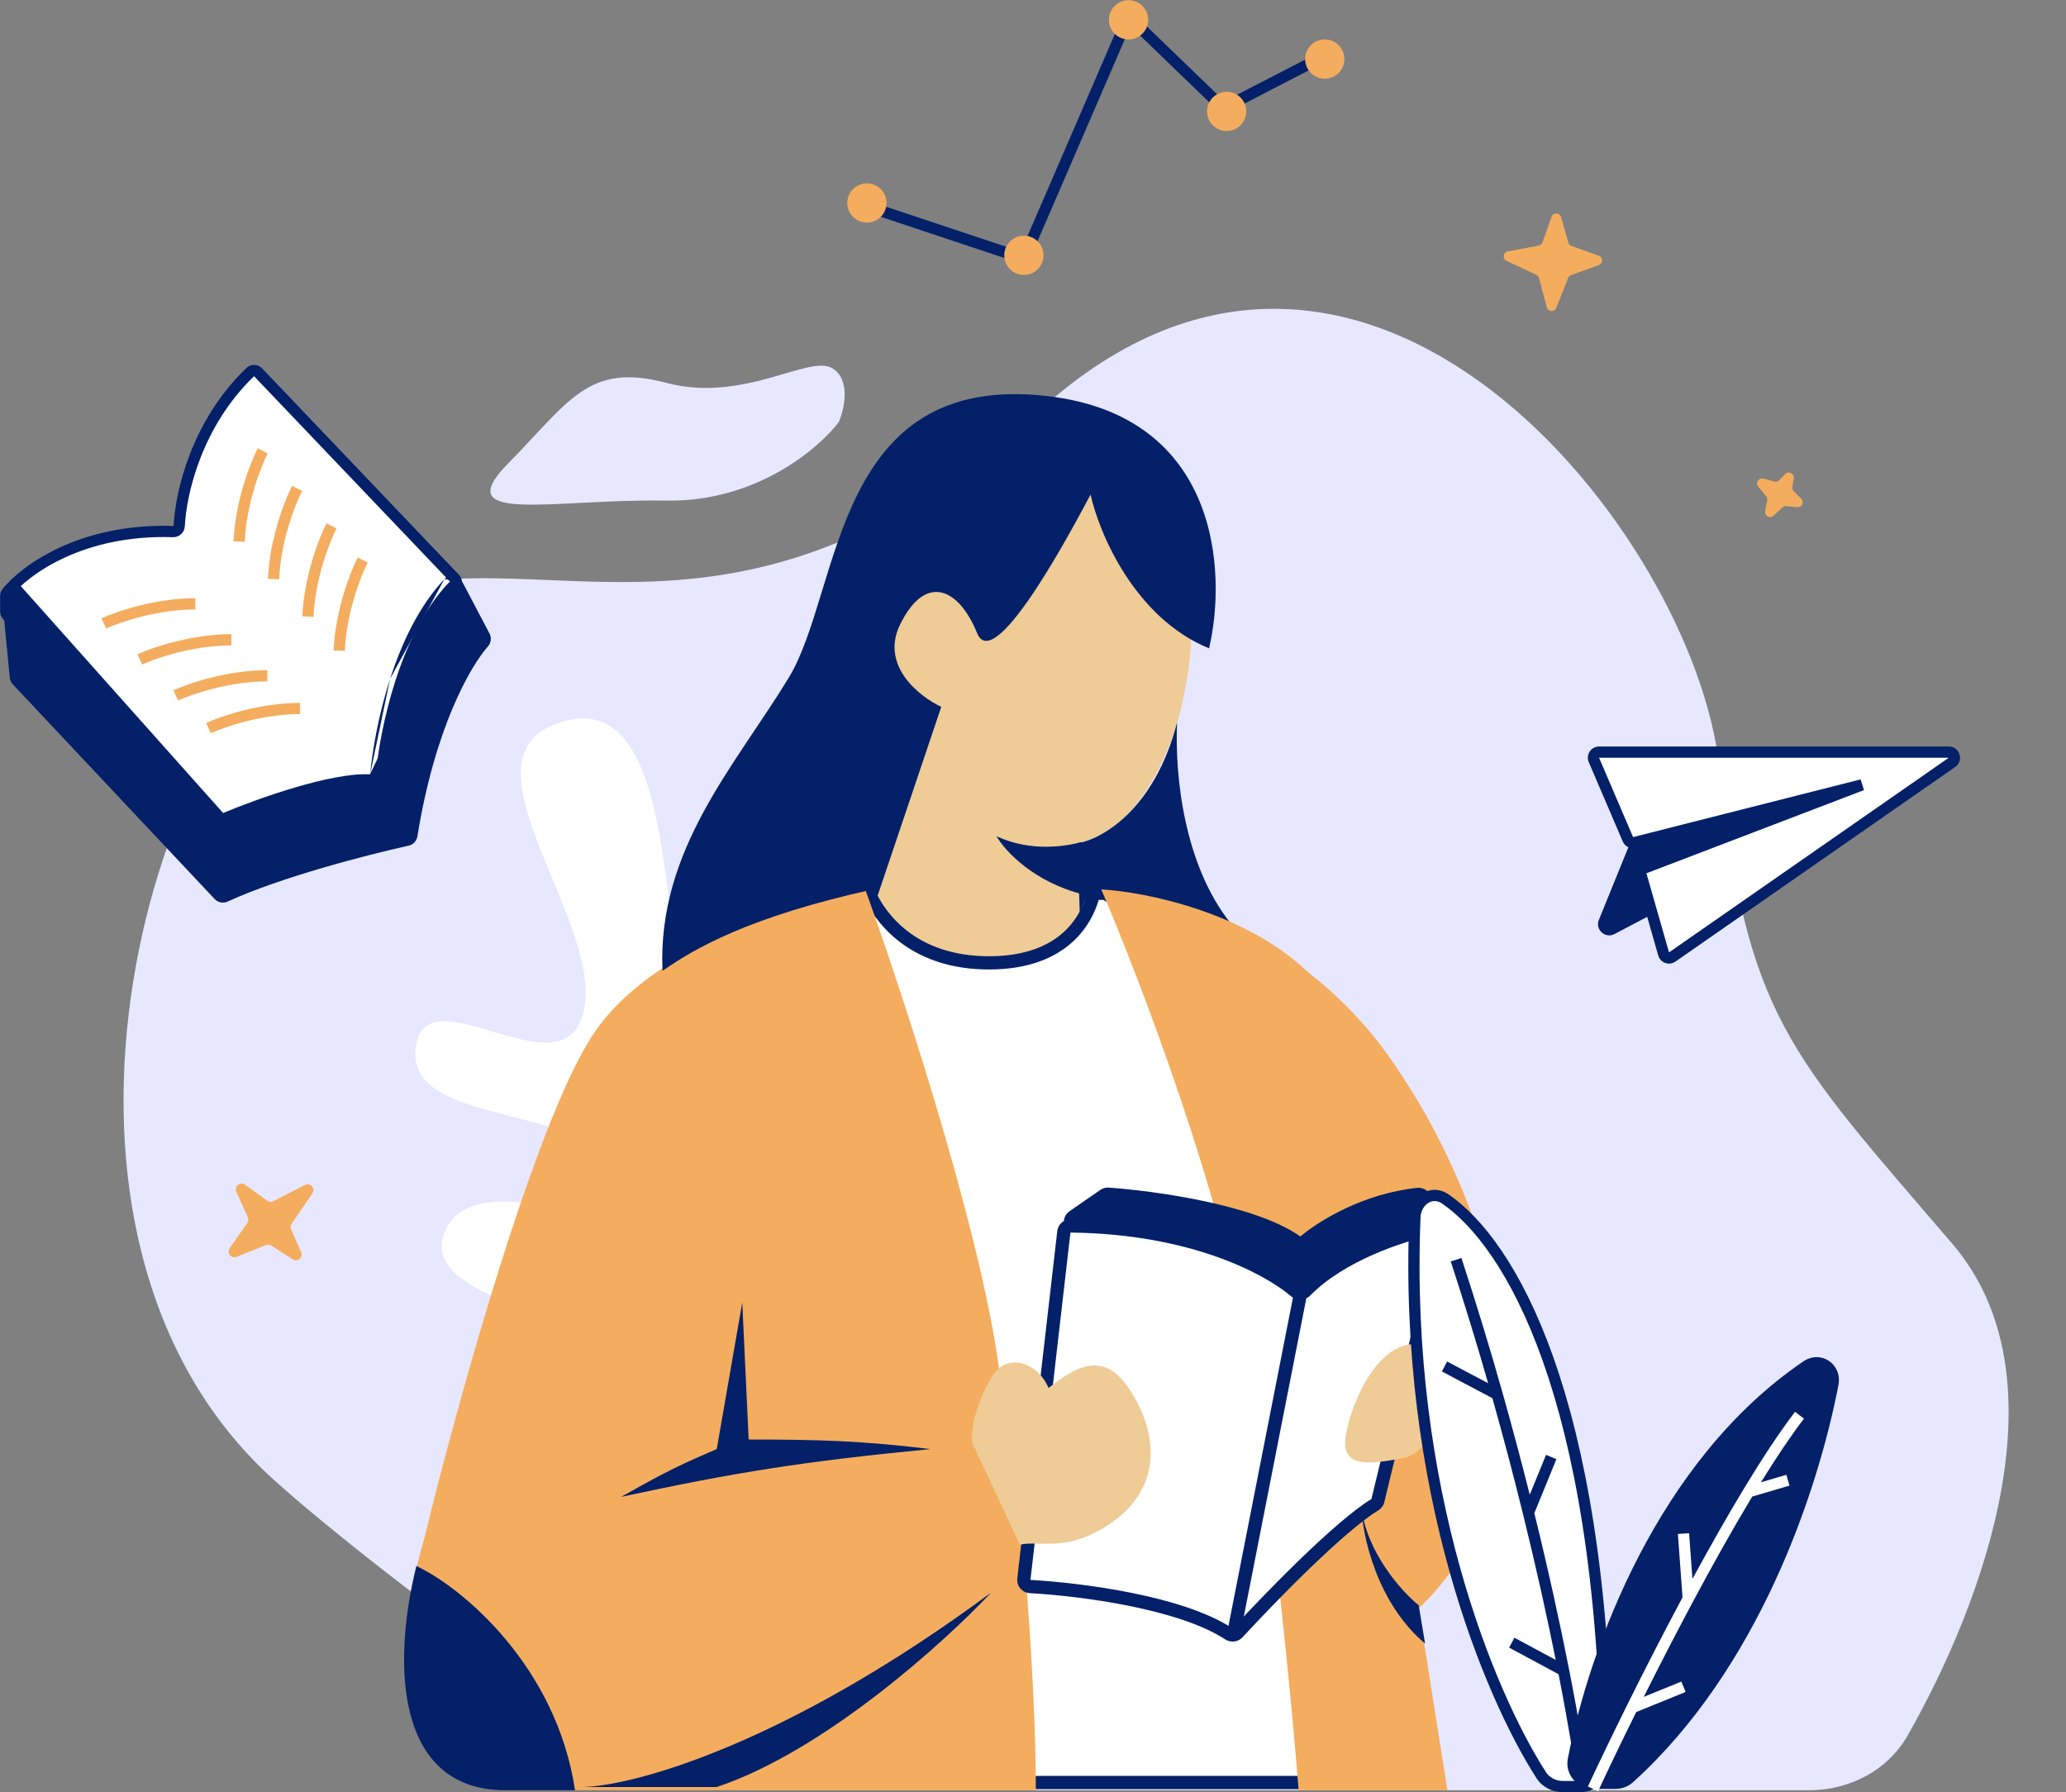 <?xml version="1.0" encoding="UTF-8"?><svg xmlns="http://www.w3.org/2000/svg" xmlns:xlink="http://www.w3.org/1999/xlink" fill="none" height="428.7" preserveAspectRatio="xMidYMid meet" style="fill: none;" version="1.0" viewBox="15.7 41.3 494.3 428.7" width="494.3" zoomAndPan="magnify"><rect x="15.7" y="41.3" width="494.3" height="428.7" fill="#808080" stroke="none"/><g id="change1_1"><path d="M427.023 224.509C433.72 284.652 443.393 292.82 482.828 338.855C509.993 370.567 490.561 424.004 472.128 456.413C467.348 464.817 458.195 469.537 448.515 469.537H194.175C172.63 469.537 93.391 407.43 78.059 392.316C17.046 332.173 52.016 211.144 95.172 187.384C138.328 163.623 187.436 208.916 264.818 139.12C342.2 69.325 420.823 168.821 427.023 224.509Z" fill="#E7E8FF"/></g><g id="change1_2"><path d="M175.071 161.046C196.432 161.441 211.513 148.69 216.383 142.264C217.727 139.134 219.305 132.182 214.872 129.414C209.33 125.954 193.712 137.816 175.071 132.874C156.43 127.931 151.895 137.322 137.285 152.149C122.674 166.977 148.368 160.552 175.071 161.046Z" fill="#E7E8FF"/></g><g id="change2_1"><path d="M229.555 414.503H164.262C146.088 407.552 121.855 399.212 127.913 383.225C133.971 367.239 164.262 388.786 172.339 373.494C180.417 358.203 115.124 356.118 121.855 336.656C128.586 317.194 169.647 342.216 164.262 323.449C158.877 304.683 113.104 311.633 115.124 292.172C117.143 272.71 151.473 304.683 155.511 282.441C159.55 260.198 122.528 220.58 151.473 213.629C180.417 206.679 172.339 278.965 182.436 282.441C192.533 285.916 201.957 248.382 216.093 265.064C230.228 281.746 205.996 319.279 216.093 336.656C226.19 354.032 240.325 289.391 256.48 319.279C269.404 343.189 243.915 392.724 229.555 414.503Z" fill="#fff"/></g><g id="change3_1"><path d="M231.162 238.115L225.244 256.981L226.577 277.619C235.938 279.944 255.027 284.638 256.498 284.808C257.97 284.979 269.826 277.042 275.571 273.052L273.465 243.015C289.512 239.659 297.237 217.527 299.094 206.88C307.891 163.209 279.102 154.288 273.585 153.649C268.067 153.01 233.121 148.962 224.258 185.177C217.168 214.149 225.906 232.541 231.162 238.115Z" fill="#EFCB96"/></g><g id="change2_2"><path d="M252.34 271.621C233.824 271.621 226.109 260.523 223.64 254.974L217.16 256.824L257.895 467.688H264.375H356.657L301.407 267.922L280.114 254.974H277.336C276.102 260.523 270.856 271.621 252.34 271.621Z" fill="#fff"/></g><g id="change4_1"><path clip-rule="evenodd" d="M224.529 253.074L225.089 254.331C227.384 259.491 234.629 270.038 252.34 270.038C261.257 270.038 266.797 267.377 270.246 264.212C273.726 261.02 275.221 257.182 275.789 254.63L276.065 253.391H280.558L302.767 266.895L358.739 469.271H256.586L215.329 255.7L224.529 253.074ZM278.566 256.557C277.723 259.469 275.941 263.287 272.39 266.545C268.279 270.316 261.939 273.204 252.34 273.204C234.295 273.204 225.964 263.043 222.79 256.863L218.991 257.948L259.203 466.104H354.575L300.046 268.948L279.669 256.557H278.566Z" fill="#032068" fill-rule="evenodd"/></g><g id="change5_1"><path d="M254.194 365.03C249.009 331.736 231.049 277.17 222.717 254.049C206.979 256.823 171.984 267.552 157.912 288.268C143.84 308.984 124.892 377.669 117.177 409.422C108.845 438.092 108.845 469.537 140.322 469.537H263.524C263.524 448.801 261.551 422.67 260.564 412.197C258.55 395.63 256.335 378.779 254.194 365.03Z" fill="#F4AD5E"/></g><g id="change4_2"><path d="M240.905 210.381L225.693 255.496C225.285 255.584 224.901 254.704 224.901 253.975C194.807 260.579 181.74 268.271 174.207 273.539C172.914 244.527 191.765 224.241 204.44 203.364C217.115 182.487 214.809 130.082 266.309 136.047C307.508 140.819 309.251 178.262 304.973 196.387C287.177 189.112 278.659 168.822 276.624 159.586C274.252 163.967 253.82 203.497 249.475 192.752C245.13 182.008 237.174 178.293 231.083 190.622C226.21 200.485 235.601 207.904 240.905 210.381Z" fill="#032068"/></g><g id="change4_3"><path d="M310.09 262.1C299.033 248.157 296.75 227.09 297.323 214.122C291.906 235.094 279.161 242.122 273.466 243.014L274.032 259.454C274.247 259.469 276.196 253.897 276.41 253.913C292.239 255.088 303.125 259.364 309.879 262.017L310.09 262.1Z" fill="#032068"/></g><g id="change4_4"><path d="M153.279 469.537C148.835 439.942 126.431 421.137 115.321 415.896C109.319 440.078 110.692 469.537 136.615 469.537H153.279Z" fill="#032068"/></g><g id="change4_5"><path d="M254.131 241.336C262.618 245.299 271.237 243.599 274.445 242.73L274.912 255.259C263.311 252.426 256.192 244.989 254.131 241.336Z" fill="#032068"/></g><g id="change5_2"><path clip-rule="evenodd" d="M279.182 254.048C288.44 275.627 308.437 328.035 314.362 365.029C320.287 402.022 324.854 449.498 326.397 469.536H345.97H362.001L355.124 426.022L356.658 424.534C383.529 397.411 375.82 352.733 368.606 333.784C364.659 322.947 358.768 309.478 348.523 294.741C342.653 286.297 335.707 279.334 328.535 273.752C313.563 259.435 289.611 254.643 279.182 254.048Z" fill="#F4AD5E" fill-rule="evenodd"/></g><g id="change4_6"><path d="M279.864 327.235L272.491 332.335C271.525 333.003 271.597 334.451 272.623 335.021L324.425 363.77C324.989 364.083 325.688 364.023 326.191 363.617L360.138 336.198C360.765 335.692 360.912 334.796 360.479 334.117L356.411 327.731C356.094 327.233 355.524 326.951 354.936 327.014C342.436 328.36 332.36 334.529 327.92 338.216C327.311 338.722 326.434 338.748 325.787 338.293C315.499 331.063 292.13 327.763 280.862 326.958C280.504 326.933 280.159 327.032 279.864 327.235Z" fill="#032068"/></g><g id="change4_7"><path clip-rule="evenodd" d="M280.765 328.538L273.393 333.637L325.194 362.386L359.142 334.967L355.08 328.591C342.98 329.901 333.199 335.891 328.933 339.434C327.762 340.406 326.095 340.446 324.875 339.588C320.012 336.171 311.873 333.589 303.36 331.764C294.915 329.955 286.339 328.937 280.765 328.538ZM278.962 325.934C279.542 325.533 280.243 325.327 280.975 325.379C286.67 325.786 295.404 326.821 304.024 328.668C312.584 330.503 321.274 333.186 326.699 336.999C326.773 337.051 326.86 337.037 326.907 336.999C331.518 333.169 341.878 326.828 354.766 325.44C355.97 325.31 357.116 325.889 357.748 326.881L361.816 333.267C362.681 334.625 362.388 336.417 361.135 337.429L327.187 364.848C326.182 365.66 324.785 365.781 323.655 365.154L271.854 336.405C269.801 335.265 269.658 332.369 271.589 331.033L278.962 325.934L279.85 327.215L278.962 325.934Z" fill="#032068" fill-rule="evenodd"/></g><g id="change2_3"><path d="M260.665 419.03L270.233 335.949C270.325 335.15 271.012 334.545 271.817 334.554C300.715 334.86 318.896 344.439 325.644 350.185C326.34 350.778 327.394 350.743 328.035 350.092C336.543 341.462 350.812 336.729 358.886 334.998C359.997 334.76 360.942 335.77 360.675 336.873L345.367 400.229C345.265 400.653 344.998 401.009 344.626 401.237C336.216 406.376 319.924 423.075 311.814 431.876C311.264 432.472 310.361 432.554 309.681 432.11C298.093 424.547 274.371 421.498 262.162 420.805C261.243 420.753 260.56 419.944 260.665 419.03Z" fill="#fff"/></g><g id="change4_8"><path clip-rule="evenodd" d="M271.807 336.137C300.379 336.441 318.185 345.914 324.616 351.39C325.93 352.509 327.927 352.459 329.165 351.203C337.306 342.945 351.115 338.297 359.119 336.567L343.826 399.857C343.825 399.861 343.824 399.863 343.822 399.866C343.821 399.868 343.818 399.872 343.812 399.876C343.809 399.879 343.804 399.883 343.799 399.886C339.425 402.558 333.135 408.136 327.007 414.044C320.841 419.987 314.719 426.386 310.648 430.803C310.647 430.804 310.647 430.805 310.647 430.805C310.646 430.805 310.646 430.805 310.646 430.805C310.647 430.805 310.647 430.805 310.647 430.805C310.646 430.805 310.641 430.807 310.632 430.808C310.612 430.81 310.581 430.806 310.548 430.785C304.489 426.83 295.413 424.131 286.468 422.329C277.476 420.517 268.417 419.574 262.252 419.224C262.248 419.224 262.246 419.224 262.246 419.223L262.245 419.223L262.245 419.223C262.245 419.223 262.243 419.222 262.242 419.22C262.241 419.219 262.24 419.219 262.24 419.218C262.24 419.218 262.24 419.217 262.24 419.217C262.24 419.217 262.24 419.217 262.239 419.217C262.239 419.217 262.239 419.217 262.24 419.217M268.659 335.768C268.844 334.162 270.218 332.954 271.834 332.971C301.054 333.28 319.606 342.963 326.672 348.98C326.704 349.008 326.749 349.025 326.801 349.023C326.852 349.021 326.886 349.002 326.906 348.981C335.747 340.013 350.394 335.199 358.554 333.45C360.862 332.955 362.743 335.064 362.216 337.244L346.908 400.6C346.703 401.447 346.17 402.149 345.453 402.587C341.416 405.054 335.356 410.395 329.208 416.322C323.098 422.213 317.019 428.565 312.98 432.948C311.869 434.154 310.095 434.272 308.815 433.436C303.285 429.827 294.707 427.219 285.841 425.433C277.023 423.656 268.117 422.729 262.072 422.386C260.245 422.282 258.881 420.668 259.091 418.849L268.659 335.768Z" fill="#032068" fill-rule="evenodd"/></g><g id="change4_9"><path clip-rule="evenodd" d="M309.298 431.855L325.329 350.257L328.439 350.867L312.408 432.465L309.298 431.855Z" fill="#032068" fill-rule="evenodd"/></g><g id="change4_10"><path d="M252.837 422.246C203.37 458.851 167.083 468.511 155.124 468.765H187.186C212.836 460.224 241.641 434.194 252.837 422.246Z" fill="#032068"/></g><g id="change4_11"><path d="M164.284 399.368C191.61 393.489 207.734 390.899 238.332 387.929C221.936 385.939 211.614 385.641 194.819 385.641L193.292 352.849L187.185 387.929C175.749 392.775 172.037 395.083 164.284 399.368Z" fill="#032068"/></g><g id="change3_2"><path d="M351.526 390.051C358.542 388.685 362.937 374.863 364.257 368.123C364.851 364.356 362.986 363.445 355.048 362.813C345.126 362.024 338.861 377.25 337.673 384.784C336.485 392.317 342.756 391.759 351.526 390.051Z" fill="#EFCB96"/></g><g id="change3_3"><path d="M248.357 386.515L259.706 410.807C263.538 409.864 269.431 411.972 277.095 408.201C294.444 399.663 293.38 384.629 285.717 373.315C279.586 364.263 272.963 368.286 266.577 373.315C263.937 367.102 256.642 364.733 253.108 370.485C249.682 376.06 247.783 382.752 248.357 386.515Z" fill="#EFCB96"/></g><g id="change4_12"><path d="M341.391 401.656C342.613 412.638 351.061 421.992 355.132 425.297L356.659 434.448C345.055 424.687 341.646 408.52 341.391 401.656Z" fill="#032068"/></g><g id="change2_4"><path d="M57.119 168.46C35.28 167.723 21.747 177.587 17.347 183.037C17.163 183.266 17.071 183.548 17.071 183.842V187.572C17.071 187.901 17.192 188.219 17.412 188.465L68.178 245.385C68.508 245.754 69.013 245.913 69.494 245.797L107.089 236.774C107.551 236.663 107.921 236.316 108.06 235.861L124.82 181.01C124.962 180.546 124.842 180.042 124.507 179.691L77.444 130.35C76.94 129.822 76.103 129.794 75.577 130.299C62.781 142.602 58.982 159.052 58.578 167.11C58.54 167.879 57.889 168.485 57.119 168.46Z" fill="#fff"/></g><g id="change4_13"><path clip-rule="evenodd" d="M76.485 131.289C64.025 143.283 60.311 159.352 59.919 167.177C59.844 168.667 58.587 169.852 57.074 169.801C35.696 169.08 22.574 178.723 18.414 183.853V187.572L69.18 244.492L106.776 235.469L123.536 180.617L76.485 131.289ZM74.647 129.332C75.723 128.297 77.412 128.371 78.415 129.424L125.479 178.764C126.148 179.466 126.387 180.474 126.104 181.402L109.343 236.253C109.065 237.163 108.327 237.857 107.402 238.079L69.807 247.102C68.845 247.333 67.835 247.017 67.177 246.279L16.41 189.359C15.972 188.867 15.729 188.231 15.729 187.572V183.842C15.729 183.268 15.909 182.681 16.303 182.194C20.966 176.418 34.902 166.367 57.165 167.118C57.176 167.118 57.192 167.115 57.21 167.098C57.229 167.081 57.237 167.061 57.238 167.043C57.653 158.757 61.533 141.939 74.647 129.332Z" fill="#032068" fill-rule="evenodd"/></g><g id="change4_14"><path d="M69.596 255.743C82.442 249.832 103.333 244.451 113.196 242.269C113.738 242.149 114.152 241.702 114.24 241.154C118.456 214.975 127.031 200.041 131.422 195.059C131.81 194.618 131.905 193.988 131.631 193.468L125.094 181.048C124.679 180.26 123.626 180.088 123.013 180.734C111.332 193.057 106.649 215.379 105.606 226.561C105.534 227.336 104.838 227.894 104.06 227.859C95.087 227.458 78.111 233.472 69.599 237.006C69.067 237.226 68.455 237.089 68.073 236.66L19.805 182.541C18.941 181.572 17.342 182.272 17.467 183.564L19.375 203.276C19.403 203.572 19.529 203.85 19.733 204.066L68.042 255.443C68.442 255.868 69.065 255.987 69.596 255.743Z" fill="#032068"/></g><g id="change4_15"><path clip-rule="evenodd" d="M123.93 181.718C118.316 187.669 114.321 196.086 111.597 204.489C108.87 212.903 107.456 221.181 106.943 226.686C106.798 228.235 105.43 229.264 104 229.2C99.757 229.011 93.459 230.352 87.036 232.245C80.662 234.123 74.335 236.493 70.113 238.246C69.058 238.684 67.837 238.412 67.071 237.553L18.803 183.435L20.711 203.147L69.02 254.523L69.022 254.525L69.022 254.525L69.024 254.526C69.025 254.526 69.026 254.526 69.028 254.526C69.029 254.526 69.031 254.526 69.034 254.524C82.022 248.548 103.033 243.143 112.906 240.958C112.902 240.959 112.903 240.961 112.907 240.956C112.912 240.951 112.914 240.946 112.915 240.941C117.158 214.593 125.808 199.398 130.415 194.172L131.422 195.059L130.415 194.172C130.435 194.149 130.443 194.126 130.445 194.112C130.446 194.099 130.444 194.095 130.443 194.093L123.93 181.718ZM126.282 180.423L125.094 181.048L123.969 181.64M126.282 180.423C125.463 178.867 123.32 178.459 122.039 179.811L126.282 180.423ZM122.039 179.811C116.001 186.179 111.833 195.056 109.043 203.661L122.039 179.811ZM109.043 203.661C106.248 212.285 104.799 220.759 104.27 226.436L109.043 203.661ZM126.282 180.423L132.819 192.843C133.369 193.888 133.161 195.115 132.429 195.947C128.253 200.685 119.754 215.356 115.566 241.367C115.392 242.448 114.577 243.338 113.486 243.58C103.633 245.76 82.863 251.116 70.157 256.963C69.106 257.446 67.862 257.211 67.064 256.362L18.755 204.986L19.733 204.066L18.755 204.986C18.348 204.553 18.096 203.997 18.038 203.405L16.131 183.693C15.881 181.109 19.079 179.71 20.806 181.648L69.074 235.766C69.075 235.767 69.075 235.767 69.075 235.767C69.075 235.767 69.076 235.767 69.076 235.767C69.077 235.768 69.079 235.768 69.079 235.768C69.08 235.767 69.082 235.767 69.084 235.766C73.375 233.985 79.793 231.581 86.277 229.669C92.714 227.772 99.39 226.307 104.12 226.518C104.17 226.52 104.213 226.503 104.242 226.48C104.255 226.469 104.262 226.459 104.265 226.454C104.267 226.449 104.269 226.445 104.27 226.436M126.282 180.423L125.094 181.048L126.282 180.423Z" fill="#032068" fill-rule="evenodd"/></g><g id="change5_3"><path clip-rule="evenodd" d="M62.453 187.078C53.311 187.078 44.376 190.141 41.107 191.649L39.982 189.212C43.495 187.591 52.817 184.394 62.453 184.394V187.078ZM71.06 195.685C61.917 195.685 52.983 198.748 49.714 200.256L48.589 197.819C52.101 196.198 61.424 193.001 71.06 193.001V195.685ZM79.667 204.292C70.524 204.292 61.59 207.355 58.321 208.863L57.196 206.426C60.708 204.805 70.031 201.608 79.667 201.608V204.292ZM87.492 212.117C78.349 212.117 69.415 215.179 66.146 216.688L65.021 214.25C68.533 212.629 77.856 209.432 87.492 209.432V212.117Z" fill="#F4AD5E" fill-rule="evenodd"/></g><g id="change5_4"><path clip-rule="evenodd" d="M71.579 170.791C71.993 161.164 75.589 151.988 77.359 148.548L79.746 149.777C78.098 152.978 74.654 161.773 74.261 170.907L71.579 170.791ZM79.808 179.761C80.222 170.133 83.817 160.957 85.588 157.518L87.975 158.746C86.327 161.947 82.883 170.742 82.49 179.876L79.808 179.761ZM88.036 188.73C88.451 179.103 92.046 169.926 93.817 166.487L96.204 167.716C94.555 170.917 91.112 179.711 90.718 188.845L88.036 188.73ZM95.517 196.884C95.931 187.257 99.527 178.08 101.297 174.641L103.684 175.869C102.036 179.071 98.592 187.865 98.199 196.999L95.517 196.884Z" fill="#F4AD5E" fill-rule="evenodd"/></g><g id="change4_16"><path d="M398.236 261.346L405.188 244.233C405.476 243.525 406.051 242.974 406.77 242.716L456.939 224.745C457.655 224.489 458.447 224.548 459.117 224.909L463.798 227.43C465.69 228.449 465.678 231.167 463.777 232.169L401.975 264.731C399.76 265.898 397.294 263.665 398.236 261.346Z" fill="#032068"/></g><g id="change2_5"><path d="M481.952 221.212H398.286C397.323 221.212 396.673 222.198 397.053 223.083L405.188 242.067C405.448 242.674 406.112 243.001 406.752 242.839L461.194 229.037L409.137 248.941C408.486 249.19 408.134 249.894 408.325 250.564L413.731 269.484C413.984 270.369 415.033 270.743 415.788 270.217L482.719 223.657C483.798 222.906 483.267 221.212 481.952 221.212Z" fill="#fff"/></g><g id="change4_17"><path clip-rule="evenodd" d="M395.819 223.612C395.06 221.841 396.359 219.87 398.286 219.87H481.952C484.581 219.87 485.643 223.257 483.485 224.759L416.555 271.319L415.788 270.217L416.555 271.319C415.043 272.37 412.946 271.623 412.44 269.852L407.035 250.932C406.652 249.594 407.357 248.185 408.657 247.687L439.291 235.975L407.082 244.14C405.801 244.465 404.475 243.81 403.954 242.595L395.819 223.612ZM481.952 222.555H398.286L406.422 241.538L460.864 227.736L461.673 230.291L409.616 250.195L415.022 269.115L481.952 222.555Z" fill="#032068" fill-rule="evenodd"/></g><g id="change4_18"><path clip-rule="evenodd" d="M285.244 42.945L308.637 65.531L332.038 53.453L333.269 55.839L308.157 68.8L286.169 47.569L261.411 104.821L222.686 91.912L223.535 89.366L259.925 101.495L285.244 42.945Z" fill="#032068" fill-rule="evenodd"/></g><g id="change5_5"><path d="M227.805 89.857C227.805 92.449 225.703 94.551 223.11 94.551C220.518 94.551 218.416 92.449 218.416 89.857C218.416 87.264 220.518 85.162 223.11 85.162C225.703 85.162 227.805 87.264 227.805 89.857Z" fill="#F4AD5E"/></g><g id="change5_6"><path d="M265.363 102.376C265.363 104.969 263.261 107.07 260.668 107.07C258.075 107.07 255.973 104.969 255.973 102.376C255.973 99.783 258.075 97.681 260.668 97.681C263.261 97.681 265.363 99.783 265.363 102.376Z" fill="#F4AD5E"/></g><g id="change5_7"><path d="M290.401 46.039C290.401 48.632 288.299 50.734 285.706 50.734C283.113 50.734 281.012 48.632 281.012 46.039C281.012 43.447 283.113 41.345 285.706 41.345C288.299 41.345 290.401 43.447 290.401 46.039Z" fill="#F4AD5E"/></g><g id="change5_8"><path d="M313.874 67.948C313.874 70.541 311.773 72.643 309.18 72.643C306.587 72.643 304.485 70.541 304.485 67.948C304.485 65.355 306.587 63.253 309.18 63.253C311.773 63.253 313.874 65.355 313.874 67.948Z" fill="#F4AD5E"/></g><g id="change5_9"><path d="M337.348 55.429C337.348 58.022 335.246 60.123 332.653 60.123C330.06 60.123 327.959 58.022 327.959 55.429C327.959 52.836 330.06 50.734 332.653 50.734C335.246 50.734 337.348 52.836 337.348 55.429Z" fill="#F4AD5E"/></g><g id="change5_10"><path d="M88.663 324.753L81.085 328.622C80.624 328.858 80.071 328.816 79.652 328.515L74.316 324.679C73.168 323.854 71.666 325.086 72.246 326.377L74.991 332.49C75.191 332.937 75.141 333.456 74.86 333.857L70.65 339.852C69.859 340.979 71.011 342.444 72.288 341.936L79.36 339.123C79.775 338.958 80.244 339.004 80.618 339.246L85.735 342.549C86.888 343.293 88.305 342.079 87.752 340.821L85.352 335.361C85.159 334.922 85.207 334.415 85.477 334.018L90.429 326.769C91.239 325.583 89.941 324.101 88.663 324.753Z" fill="#F4AD5E"/></g><g id="change5_11"><path d="M384.74 99.28L386.924 93.144C387.313 92.051 388.871 92.102 389.188 93.218L390.931 99.335C391.036 99.706 391.313 100.002 391.674 100.131L398.21 102.473C399.263 102.851 399.263 104.344 398.21 104.721L391.604 107.088C391.283 107.203 391.026 107.451 390.899 107.769L388.037 114.948C387.612 116.014 386.078 115.922 385.783 114.812L383.921 107.808C383.831 107.467 383.594 107.183 383.275 107.034L376.151 103.699C375.104 103.208 375.299 101.658 376.435 101.444L383.839 100.051C384.255 99.973 384.598 99.68 384.74 99.28Z" fill="#F4AD5E"/></g><g id="change5_12"><path d="M441.369 156.179L442.855 154.694C443.674 153.875 445.059 154.592 444.868 155.736L444.532 157.75C444.468 158.13 444.592 158.517 444.862 158.79L446.658 160.597C447.447 161.391 446.807 162.74 445.695 162.627L443.09 162.362C442.751 162.327 442.413 162.441 442.163 162.673L440.012 164.668C439.172 165.447 437.826 164.703 438.035 163.573L438.516 160.975C438.58 160.628 438.488 160.27 438.264 159.998L436.376 157.704C435.64 156.809 436.48 155.493 437.598 155.79L440.225 156.488C440.634 156.596 441.07 156.479 441.369 156.179Z" fill="#F4AD5E"/></g><g id="change2_6"><path d="M354.224 332.473C351.566 397.658 371.982 446.538 384.429 465.906C385.562 467.67 387.527 468.658 389.623 468.658H393.671C397.251 468.658 400.152 465.701 400.095 462.121C398.7 374.759 376.879 338.625 361.472 328.078C358.181 325.825 354.386 328.488 354.224 332.473Z" fill="#fff"/></g><g id="change4_19"><path clip-rule="evenodd" d="M357.398 329.067C356.411 329.698 355.629 330.944 355.565 332.528C352.918 397.426 373.254 446.035 385.558 465.181C386.424 466.529 387.945 467.315 389.623 467.315H393.671C396.498 467.315 398.798 464.975 398.753 462.143C398.057 418.562 392.267 387.841 384.773 366.743C377.272 345.623 368.099 334.241 360.714 329.185C359.53 328.375 358.342 328.464 357.398 329.067ZM355.952 326.805C357.768 325.645 360.123 325.528 362.23 326.97C370.252 332.461 379.693 344.42 387.303 365.844C394.92 387.291 400.738 418.318 401.437 462.1C401.506 466.426 398.003 470 393.671 470H389.623C387.108 470 384.7 468.811 383.3 466.632C370.709 447.04 350.213 397.889 352.882 332.418C352.98 330.018 354.177 327.94 355.952 326.805Z" fill="#032068" fill-rule="evenodd"/></g><g id="change4_20"><path d="M447.143 366.967C412.28 390.643 395.926 435.643 390.813 461.953C390.067 465.789 393.083 469.213 396.991 469.213H402.193C403.747 469.213 405.256 468.657 406.408 467.615C436.341 440.543 450.558 398.431 455.554 372.641C456.526 367.619 451.374 364.093 447.143 366.967Z" fill="#032068"/></g><g id="change4_21"><path clip-rule="evenodd" d="M365.351 342.213C368.97 353.242 372.244 364.059 375.188 374.466C377.572 382.894 379.74 391.054 381.7 398.841L385.596 389.314L388.081 390.33L382.797 403.25C386.242 417.241 388.995 429.918 391.106 440.639C393.55 453.05 395.137 462.85 395.942 469.04L393.28 469.386C392.498 463.373 390.961 453.856 388.594 441.78L376.764 435.419L378.036 433.054L387.917 438.368C385.87 428.188 383.273 416.386 380.086 403.468C377.921 394.69 375.483 385.398 372.761 375.75L360.672 369.356L361.927 366.983L371.744 372.175C369.035 362.734 366.058 352.977 362.8 343.05L365.351 342.213Z" fill="#032068" fill-rule="evenodd"/></g><g id="change2_7"><path clip-rule="evenodd" d="M437.012 395.876C440.647 390.001 444.136 384.785 447.308 380.644L445.176 379.012C441.395 383.949 437.211 390.328 432.9 397.455C428.855 404.143 424.687 411.511 420.622 418.998L419.822 408.045L417.144 408.24L418.252 423.398C413.503 432.281 408.958 441.185 404.99 449.185C401.248 456.73 398.018 463.475 395.613 468.647L398.048 469.779C400.393 464.733 403.532 458.176 407.169 450.833L418.988 446.028L417.977 443.541L408.978 447.2C412.596 439.968 416.623 432.131 420.803 424.321C425.443 415.649 430.269 407.018 434.928 399.289L443.846 396.661L443.087 394.086L437.012 395.876Z" fill="#fff" fill-rule="evenodd"/></g></svg>